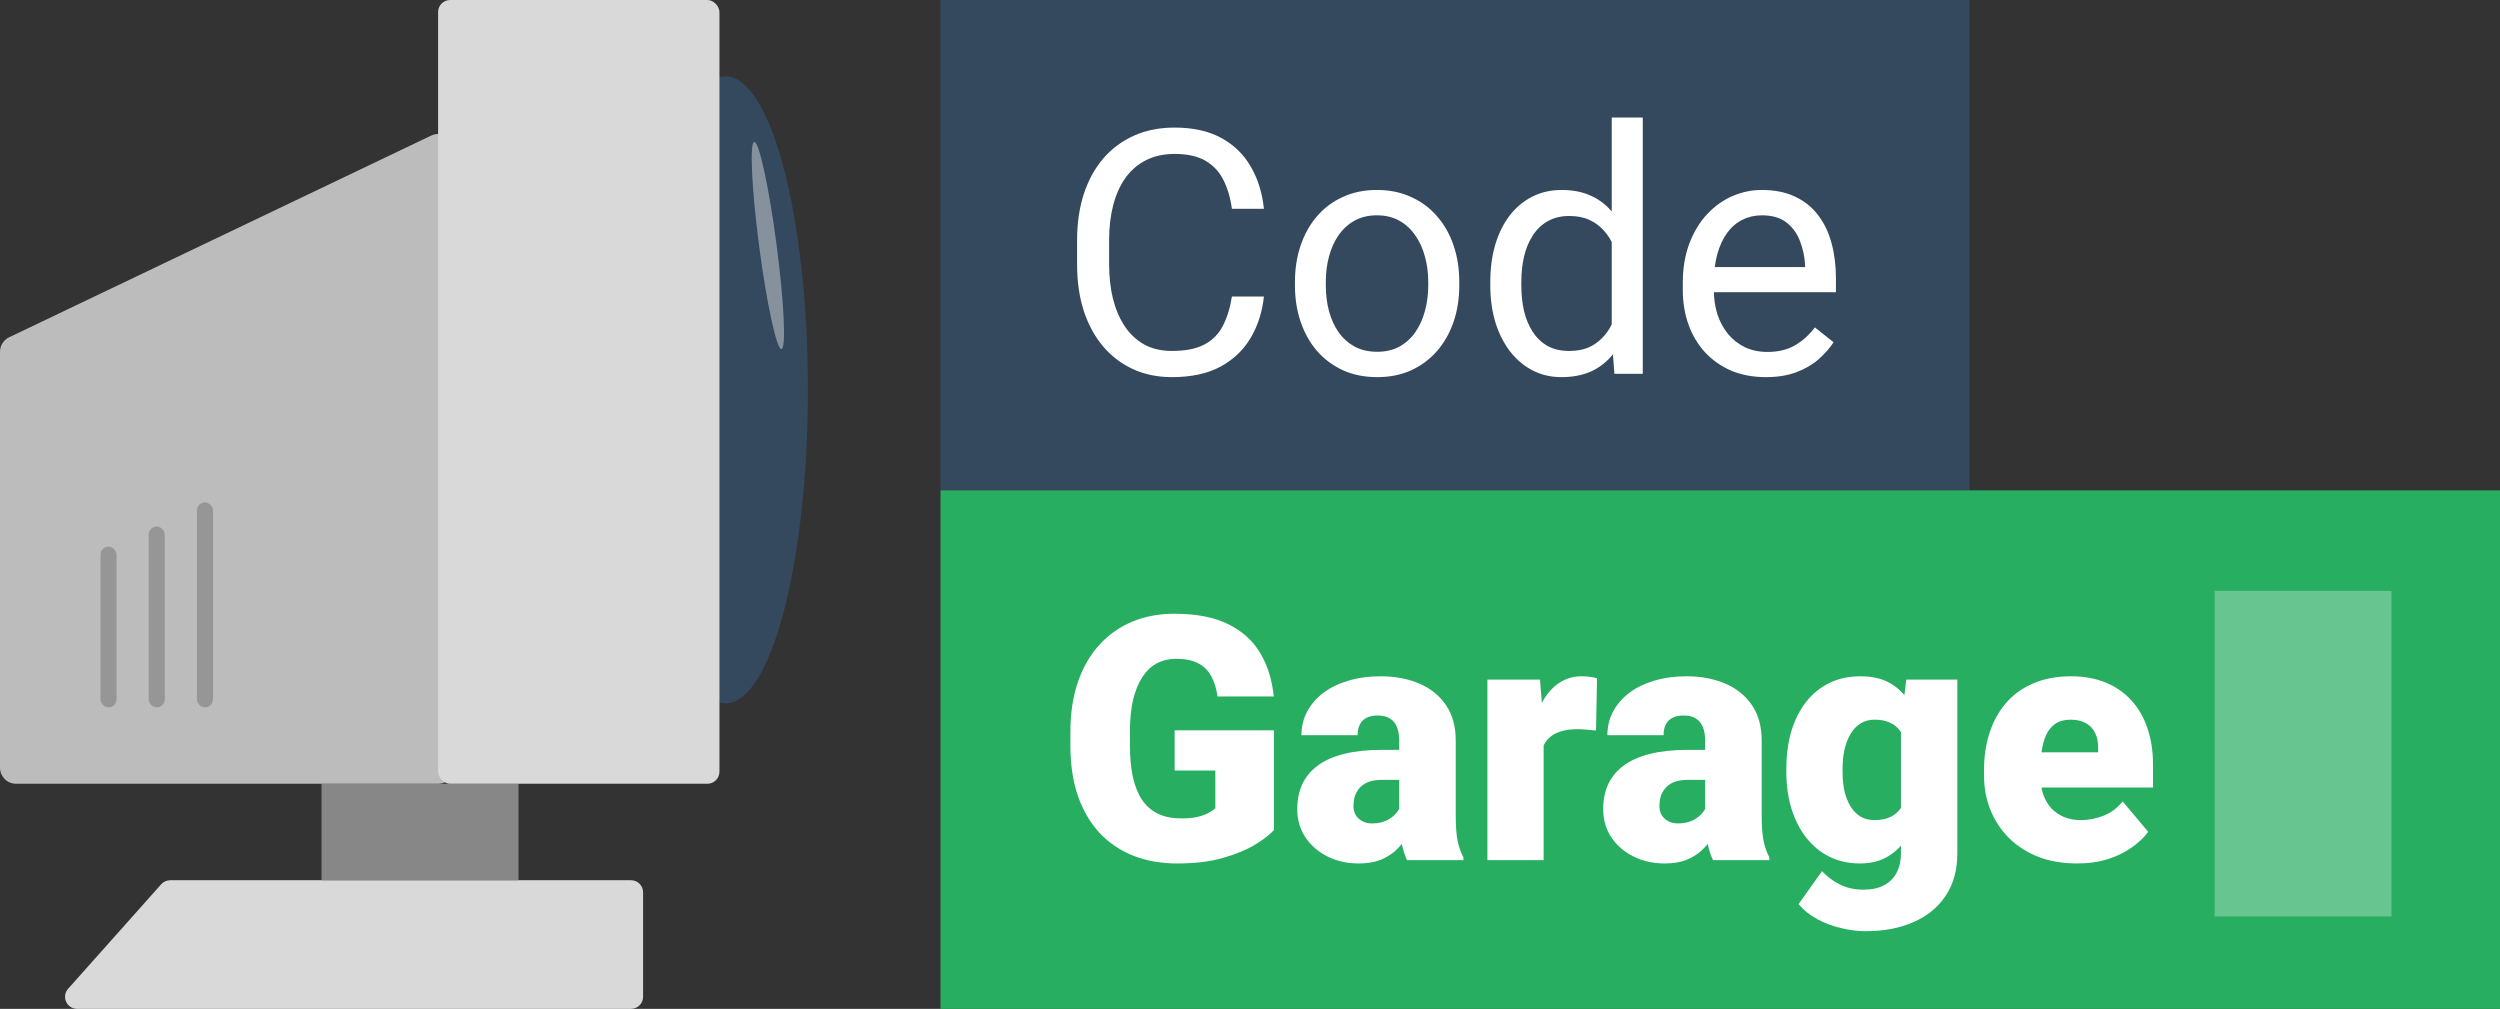 <svg width="622" height="251" viewBox="0 0 622 251" fill="none" xmlns="http://www.w3.org/2000/svg">
<rect x="0" y="0" width="622" height="251" fill="#333333" stroke="none"/>
<path d="M234 0H490V122H234V0Z" fill="#34495E"/>
<path d="M306.496 73.784H314.465C314.05 77.602 312.957 81.019 311.186 84.035C309.415 87.051 306.911 89.445 303.674 91.215C300.437 92.959 296.397 93.83 291.555 93.83C288.013 93.83 284.79 93.166 281.884 91.838C279.007 90.51 276.53 88.628 274.455 86.193C272.38 83.731 270.775 80.784 269.641 77.353C268.534 73.894 267.98 70.048 267.98 65.815V59.797C267.98 55.563 268.534 51.731 269.641 48.3C270.775 44.842 272.394 41.881 274.497 39.419C276.627 36.956 279.187 35.06 282.175 33.732C285.163 32.404 288.525 31.74 292.26 31.74C296.826 31.74 300.686 32.598 303.84 34.313C306.994 36.029 309.443 38.408 311.186 41.452C312.957 44.468 314.05 47.968 314.465 51.953H306.496C306.109 49.13 305.389 46.709 304.338 44.69C303.286 42.642 301.792 41.065 299.855 39.958C297.919 38.851 295.387 38.298 292.26 38.298C289.576 38.298 287.211 38.81 285.163 39.834C283.143 40.857 281.442 42.31 280.058 44.191C278.702 46.073 277.679 48.328 276.987 50.956C276.295 53.585 275.949 56.504 275.949 59.714V65.815C275.949 68.776 276.254 71.556 276.862 74.157C277.499 76.758 278.453 79.041 279.726 81.005C280.999 82.97 282.618 84.519 284.582 85.654C286.547 86.761 288.871 87.314 291.555 87.314C294.958 87.314 297.67 86.774 299.689 85.695C301.709 84.616 303.231 83.067 304.255 81.047C305.306 79.027 306.053 76.606 306.496 73.784ZM322.185 71.044V70.09C322.185 66.853 322.655 63.85 323.596 61.084C324.536 58.289 325.892 55.868 327.663 53.82C329.434 51.745 331.578 50.14 334.096 49.006C336.614 47.844 339.436 47.263 342.563 47.263C345.717 47.263 348.553 47.844 351.071 49.006C353.617 50.14 355.775 51.745 357.546 53.82C359.344 55.868 360.714 58.289 361.655 61.084C362.596 63.85 363.066 66.853 363.066 70.09V71.044C363.066 74.282 362.596 77.284 361.655 80.051C360.714 82.818 359.344 85.239 357.546 87.314C355.775 89.362 353.631 90.966 351.113 92.128C348.623 93.263 345.8 93.83 342.646 93.83C339.492 93.83 336.656 93.263 334.138 92.128C331.62 90.966 329.462 89.362 327.663 87.314C325.892 85.239 324.536 82.818 323.596 80.051C322.655 77.284 322.185 74.282 322.185 71.044ZM329.863 70.09V71.044C329.863 73.286 330.126 75.402 330.651 77.394C331.177 79.359 331.966 81.102 333.017 82.624C334.096 84.146 335.438 85.349 337.043 86.235C338.648 87.093 340.515 87.522 342.646 87.522C344.749 87.522 346.589 87.093 348.166 86.235C349.771 85.349 351.099 84.146 352.15 82.624C353.202 81.102 353.99 79.359 354.516 77.394C355.069 75.402 355.346 73.286 355.346 71.044V70.09C355.346 67.876 355.069 65.787 354.516 63.823C353.99 61.831 353.188 60.074 352.109 58.552C351.057 57.002 349.729 55.785 348.125 54.899C346.547 54.014 344.694 53.571 342.563 53.571C340.46 53.571 338.606 54.014 337.001 54.899C335.424 55.785 334.096 57.002 333.017 58.552C331.966 60.074 331.177 61.831 330.651 63.823C330.126 65.787 329.863 67.876 329.863 70.09ZM401 84.284V29.25H408.72V93H401.665L401 84.284ZM370.786 71.044V70.173C370.786 66.742 371.201 63.629 372.031 60.834C372.889 58.012 374.092 55.591 375.642 53.571C377.219 51.551 379.086 50.002 381.245 48.923C383.431 47.816 385.865 47.263 388.549 47.263C391.372 47.263 393.834 47.761 395.937 48.757C398.068 49.725 399.866 51.15 401.333 53.032C402.827 54.886 404.003 57.127 404.86 59.755C405.718 62.384 406.313 65.358 406.645 68.679V72.497C406.341 75.79 405.746 78.75 404.86 81.379C404.003 84.007 402.827 86.249 401.333 88.103C399.866 89.956 398.068 91.381 395.937 92.377C393.806 93.346 391.316 93.83 388.466 93.83C385.838 93.83 383.431 93.263 381.245 92.128C379.086 90.994 377.219 89.403 375.642 87.356C374.092 85.308 372.889 82.901 372.031 80.134C371.201 77.339 370.786 74.309 370.786 71.044ZM378.505 70.173V71.044C378.505 73.286 378.727 75.388 379.169 77.353C379.64 79.317 380.359 81.047 381.328 82.541C382.296 84.035 383.527 85.211 385.021 86.069C386.516 86.899 388.3 87.314 390.375 87.314C392.921 87.314 395.01 86.774 396.643 85.695C398.303 84.616 399.631 83.191 400.627 81.42C401.623 79.65 402.398 77.727 402.951 75.651V65.649C402.619 64.127 402.135 62.661 401.499 61.249C400.89 59.811 400.087 58.538 399.091 57.431C398.123 56.297 396.919 55.398 395.48 54.733C394.069 54.069 392.395 53.737 390.458 53.737C388.356 53.737 386.543 54.18 385.021 55.065C383.527 55.923 382.296 57.113 381.328 58.635C380.359 60.129 379.64 61.872 379.169 63.864C378.727 65.829 378.505 67.932 378.505 70.173ZM439.309 93.83C436.182 93.83 433.346 93.304 430.8 92.253C428.282 91.174 426.11 89.666 424.284 87.729C422.486 85.792 421.102 83.496 420.134 80.839C419.165 78.183 418.681 75.278 418.681 72.124V70.38C418.681 66.728 419.221 63.477 420.3 60.627C421.379 57.749 422.845 55.315 424.699 53.322C426.553 51.33 428.656 49.822 431.008 48.798C433.36 47.775 435.795 47.263 438.312 47.263C441.522 47.263 444.289 47.816 446.613 48.923C448.965 50.03 450.888 51.579 452.382 53.571C453.876 55.536 454.983 57.86 455.703 60.544C456.422 63.2 456.782 66.106 456.782 69.26V72.705H423.247V66.438H449.104V65.856C448.993 63.864 448.578 61.927 447.858 60.046C447.167 58.164 446.06 56.615 444.538 55.398C443.016 54.18 440.941 53.571 438.312 53.571C436.569 53.571 434.965 53.945 433.498 54.692C432.032 55.411 430.773 56.49 429.721 57.929C428.67 59.368 427.854 61.125 427.272 63.2C426.691 65.275 426.401 67.669 426.401 70.38V72.124C426.401 74.254 426.691 76.26 427.272 78.142C427.881 79.995 428.753 81.628 429.887 83.039C431.049 84.45 432.447 85.557 434.079 86.359C435.739 87.162 437.621 87.563 439.724 87.563C442.435 87.563 444.732 87.01 446.613 85.903C448.495 84.796 450.141 83.316 451.552 81.462L456.201 85.156C455.232 86.622 454.001 88.019 452.507 89.348C451.013 90.676 449.173 91.755 446.987 92.585C444.829 93.415 442.269 93.83 439.309 93.83Z" fill="white"/>
<rect x="234" y="122" width="388" height="129" fill="#27AE60"/>
<path d="M316.946 181.71V206.529C315.923 207.664 314.345 208.881 312.215 210.182C310.112 211.454 307.456 212.547 304.246 213.46C301.036 214.374 297.26 214.83 292.916 214.83C288.903 214.83 285.265 214.194 282 212.921C278.735 211.62 275.927 209.725 273.575 207.235C271.25 204.717 269.452 201.646 268.179 198.021C266.934 194.369 266.312 190.191 266.312 185.487V182.125C266.312 177.421 266.948 173.243 268.221 169.591C269.493 165.938 271.278 162.867 273.575 160.377C275.899 157.859 278.624 155.95 281.751 154.649C284.905 153.349 288.364 152.699 292.127 152.699C297.688 152.699 302.212 153.584 305.699 155.355C309.185 157.098 311.827 159.519 313.626 162.618C315.424 165.689 316.517 169.245 316.905 173.285H302.918C302.641 171.292 302.116 169.605 301.341 168.221C300.594 166.81 299.515 165.745 298.104 165.025C296.692 164.278 294.866 163.905 292.625 163.905C290.882 163.905 289.291 164.278 287.852 165.025C286.441 165.772 285.237 166.907 284.241 168.429C283.245 169.923 282.47 171.804 281.917 174.073C281.391 176.342 281.128 178.998 281.128 182.042V185.487C281.128 188.503 281.377 191.145 281.875 193.414C282.401 195.683 283.176 197.578 284.2 199.1C285.251 200.594 286.579 201.729 288.184 202.503C289.817 203.25 291.74 203.624 293.953 203.624C295.503 203.624 296.831 203.5 297.938 203.25C299.044 202.974 299.957 202.642 300.677 202.254C301.424 201.839 301.991 201.452 302.378 201.092V191.712H292.251V181.71H316.946ZM348.116 202.711V184.2C348.116 182.927 347.936 181.834 347.576 180.921C347.216 180.008 346.649 179.303 345.875 178.805C345.1 178.279 344.062 178.016 342.762 178.016C341.71 178.016 340.811 178.196 340.064 178.556C339.317 178.915 338.75 179.455 338.362 180.174C337.975 180.894 337.781 181.807 337.781 182.914H323.794C323.794 180.838 324.251 178.915 325.164 177.145C326.105 175.346 327.433 173.783 329.148 172.455C330.892 171.126 332.967 170.103 335.374 169.383C337.809 168.636 340.521 168.263 343.509 168.263C347.078 168.263 350.26 168.858 353.055 170.047C355.877 171.237 358.104 173.022 359.737 175.401C361.369 177.753 362.186 180.714 362.186 184.283V202.669C362.186 205.602 362.352 207.83 362.684 209.352C363.016 210.846 363.486 212.16 364.095 213.294V214H350.066C349.402 212.617 348.904 210.929 348.572 208.937C348.268 206.917 348.116 204.841 348.116 202.711ZM349.817 186.566L349.9 194.037H343.716C342.416 194.037 341.309 194.216 340.396 194.576C339.511 194.936 338.791 195.434 338.238 196.07C337.712 196.679 337.325 197.371 337.076 198.146C336.854 198.92 336.744 199.736 336.744 200.594C336.744 201.424 336.937 202.171 337.325 202.835C337.74 203.472 338.293 203.97 338.985 204.33C339.677 204.689 340.451 204.869 341.309 204.869C342.859 204.869 344.173 204.579 345.252 203.998C346.359 203.389 347.203 202.656 347.784 201.798C348.365 200.94 348.655 200.138 348.655 199.391L351.727 205.118C351.173 206.225 350.537 207.346 349.817 208.48C349.126 209.614 348.254 210.666 347.203 211.634C346.179 212.575 344.92 213.35 343.426 213.958C341.932 214.54 340.119 214.83 337.989 214.83C335.222 214.83 332.676 214.263 330.352 213.128C328.056 211.994 326.215 210.417 324.832 208.397C323.449 206.349 322.757 203.998 322.757 201.341C322.757 199.017 323.172 196.942 324.002 195.116C324.86 193.29 326.146 191.74 327.862 190.467C329.577 189.194 331.763 188.226 334.419 187.562C337.076 186.898 340.202 186.566 343.799 186.566H349.817ZM384.058 180.216V214H370.071V169.093H383.145L384.058 180.216ZM397.339 168.761L397.09 181.751C396.537 181.696 395.79 181.627 394.849 181.544C393.908 181.461 393.12 181.419 392.483 181.419C390.851 181.419 389.44 181.613 388.25 182C387.088 182.36 386.119 182.914 385.345 183.661C384.598 184.38 384.044 185.293 383.685 186.4C383.353 187.507 383.2 188.793 383.228 190.26L380.696 188.6C380.696 185.584 380.987 182.844 381.568 180.382C382.177 177.892 383.034 175.747 384.141 173.949C385.248 172.123 386.59 170.725 388.167 169.757C389.744 168.761 391.515 168.263 393.479 168.263C394.171 168.263 394.849 168.304 395.513 168.387C396.205 168.47 396.814 168.595 397.339 168.761ZM424.234 202.711V184.2C424.234 182.927 424.054 181.834 423.694 180.921C423.335 180.008 422.767 179.303 421.993 178.805C421.218 178.279 420.18 178.016 418.88 178.016C417.828 178.016 416.929 178.196 416.182 178.556C415.435 178.915 414.868 179.455 414.48 180.174C414.093 180.894 413.899 181.807 413.899 182.914H399.913C399.913 180.838 400.369 178.915 401.282 177.145C402.223 175.346 403.551 173.783 405.267 172.455C407.01 171.126 409.085 170.103 411.492 169.383C413.927 168.636 416.639 168.263 419.627 168.263C423.196 168.263 426.378 168.858 429.173 170.047C431.995 171.237 434.222 173.022 435.855 175.401C437.487 177.753 438.304 180.714 438.304 184.283V202.669C438.304 205.602 438.47 207.83 438.802 209.352C439.134 210.846 439.604 212.16 440.213 213.294V214H426.185C425.521 212.617 425.022 210.929 424.69 208.937C424.386 206.917 424.234 204.841 424.234 202.711ZM425.936 186.566L426.019 194.037H419.834C418.534 194.037 417.427 194.216 416.514 194.576C415.629 194.936 414.909 195.434 414.356 196.07C413.83 196.679 413.443 197.371 413.194 198.146C412.972 198.92 412.862 199.736 412.862 200.594C412.862 201.424 413.056 202.171 413.443 202.835C413.858 203.472 414.411 203.97 415.103 204.33C415.795 204.689 416.569 204.869 417.427 204.869C418.977 204.869 420.291 204.579 421.37 203.998C422.477 203.389 423.321 202.656 423.902 201.798C424.483 200.94 424.773 200.138 424.773 199.391L427.845 205.118C427.291 206.225 426.655 207.346 425.936 208.48C425.244 209.614 424.372 210.666 423.321 211.634C422.297 212.575 421.038 213.35 419.544 213.958C418.05 214.54 416.237 214.83 414.107 214.83C411.34 214.83 408.794 214.263 406.47 213.128C404.174 211.994 402.334 210.417 400.95 208.397C399.567 206.349 398.875 203.998 398.875 201.341C398.875 199.017 399.29 196.942 400.12 195.116C400.978 193.29 402.264 191.74 403.98 190.467C405.695 189.194 407.881 188.226 410.538 187.562C413.194 186.898 416.32 186.566 419.917 186.566H425.936ZM474.288 169.093H486.988V212.257C486.988 216.407 486.033 219.921 484.124 222.799C482.215 225.704 479.545 227.904 476.114 229.398C472.71 230.92 468.726 231.681 464.161 231.681C462.141 231.681 460.079 231.418 457.977 230.892C455.874 230.394 453.909 229.647 452.083 228.651C450.257 227.655 448.721 226.424 447.476 224.957L453.328 216.739C454.463 218.012 455.888 219.091 457.603 219.977C459.319 220.89 461.338 221.346 463.663 221.346C465.682 221.346 467.37 220.986 468.726 220.267C470.11 219.548 471.161 218.496 471.88 217.113C472.6 215.757 472.959 214.111 472.959 212.174V179.718L474.288 169.093ZM444.446 192.086V191.214C444.446 187.811 444.861 184.712 445.691 181.917C446.549 179.095 447.767 176.674 449.344 174.654C450.949 172.607 452.885 171.03 455.154 169.923C457.423 168.816 459.983 168.263 462.833 168.263C465.904 168.263 468.422 168.858 470.386 170.047C472.378 171.209 473.969 172.842 475.159 174.945C476.377 177.048 477.317 179.51 477.981 182.333C478.673 185.127 479.254 188.143 479.725 191.38V192.418C479.254 195.462 478.604 198.339 477.774 201.051C476.972 203.735 475.92 206.114 474.62 208.189C473.319 210.265 471.687 211.897 469.722 213.087C467.785 214.249 465.461 214.83 462.75 214.83C459.927 214.83 457.382 214.263 455.113 213.128C452.872 211.994 450.949 210.403 449.344 208.355C447.767 206.308 446.549 203.901 445.691 201.134C444.861 198.367 444.446 195.351 444.446 192.086ZM458.433 191.214V192.086C458.433 193.774 458.585 195.337 458.89 196.776C459.222 198.215 459.72 199.487 460.384 200.594C461.048 201.673 461.864 202.517 462.833 203.126C463.829 203.735 464.991 204.039 466.319 204.039C468.339 204.039 469.971 203.61 471.216 202.752C472.461 201.895 473.361 200.677 473.914 199.1C474.467 197.523 474.703 195.669 474.62 193.539V190.26C474.675 188.434 474.55 186.829 474.246 185.445C473.942 184.034 473.458 182.858 472.793 181.917C472.157 180.977 471.299 180.271 470.22 179.801C469.169 179.303 467.896 179.054 466.402 179.054C465.101 179.054 463.953 179.358 462.957 179.967C461.961 180.576 461.131 181.433 460.467 182.54C459.803 183.619 459.291 184.906 458.931 186.4C458.599 187.866 458.433 189.471 458.433 191.214ZM516.788 214.83C513.135 214.83 509.87 214.263 506.993 213.128C504.115 211.966 501.68 210.375 499.688 208.355C497.723 206.336 496.215 204.011 495.164 201.383C494.14 198.754 493.628 195.973 493.628 193.041V191.463C493.628 188.171 494.085 185.127 494.998 182.333C495.911 179.51 497.267 177.048 499.065 174.945C500.864 172.842 503.119 171.209 505.831 170.047C508.542 168.858 511.696 168.263 515.293 168.263C518.475 168.263 521.325 168.775 523.843 169.798C526.361 170.822 528.492 172.289 530.235 174.198C532.006 176.107 533.348 178.417 534.261 181.129C535.201 183.84 535.672 186.884 535.672 190.26V195.946H498.982V187.188H522.017V186.109C522.045 184.615 521.782 183.342 521.229 182.291C520.703 181.24 519.928 180.437 518.904 179.884C517.881 179.33 516.635 179.054 515.169 179.054C513.647 179.054 512.388 179.386 511.392 180.05C510.424 180.714 509.663 181.627 509.109 182.789C508.584 183.924 508.21 185.238 507.989 186.732C507.767 188.226 507.657 189.803 507.657 191.463V193.041C507.657 194.701 507.878 196.209 508.321 197.564C508.791 198.92 509.455 200.082 510.313 201.051C511.198 201.992 512.25 202.725 513.467 203.25C514.712 203.776 516.124 204.039 517.701 204.039C519.61 204.039 521.491 203.679 523.345 202.96C525.199 202.241 526.79 201.051 528.118 199.391L534.468 206.944C533.555 208.245 532.255 209.504 530.567 210.721C528.907 211.939 526.915 212.935 524.59 213.709C522.266 214.457 519.665 214.83 516.788 214.83Z" fill="white"/>
<rect x="551" y="147" width="44" height="81" fill="white" fill-opacity="0.3"/>
<path d="M40.105 220.005C40.674 219.366 41.49 219 42.346 219H157C158.657 219 160 220.343 160 222V248C160 249.657 158.657 251 157 251H19.189C16.599 251 15.226 247.939 16.949 246.005L40.105 220.005Z" fill="#D9D9D9"/>
<rect x="80" y="195" width="49" height="24" fill="#878787"/>
<path d="M0 87.522C0 85.981 0.885 84.577 2.275 83.913L107.275 33.736C109.93 32.467 113 34.402 113 37.345V191C113 193.209 111.209 195 109 195H4C1.791 195 0 193.209 0 191V87.522Z" fill="#BCBCBC"/>
<ellipse cx="180.5" cy="97" rx="20.5" ry="78" fill="#34495E"/>
<rect x="109" width="70" height="195" rx="3" fill="#D9D9D9"/>
<rect x="25" y="136" width="4" height="40" rx="2" fill="black" fill-opacity="0.2"/>
<rect x="37" y="131" width="4" height="45" rx="2" fill="black" fill-opacity="0.2"/>
<rect x="49" y="125" width="4" height="51" rx="2" fill="black" fill-opacity="0.2"/>
<ellipse cx="191.046" cy="61.089" rx="2.172" ry="26" transform="rotate(-7.496 191.046 61.089)" fill="white" fill-opacity="0.4"/>
</svg>
